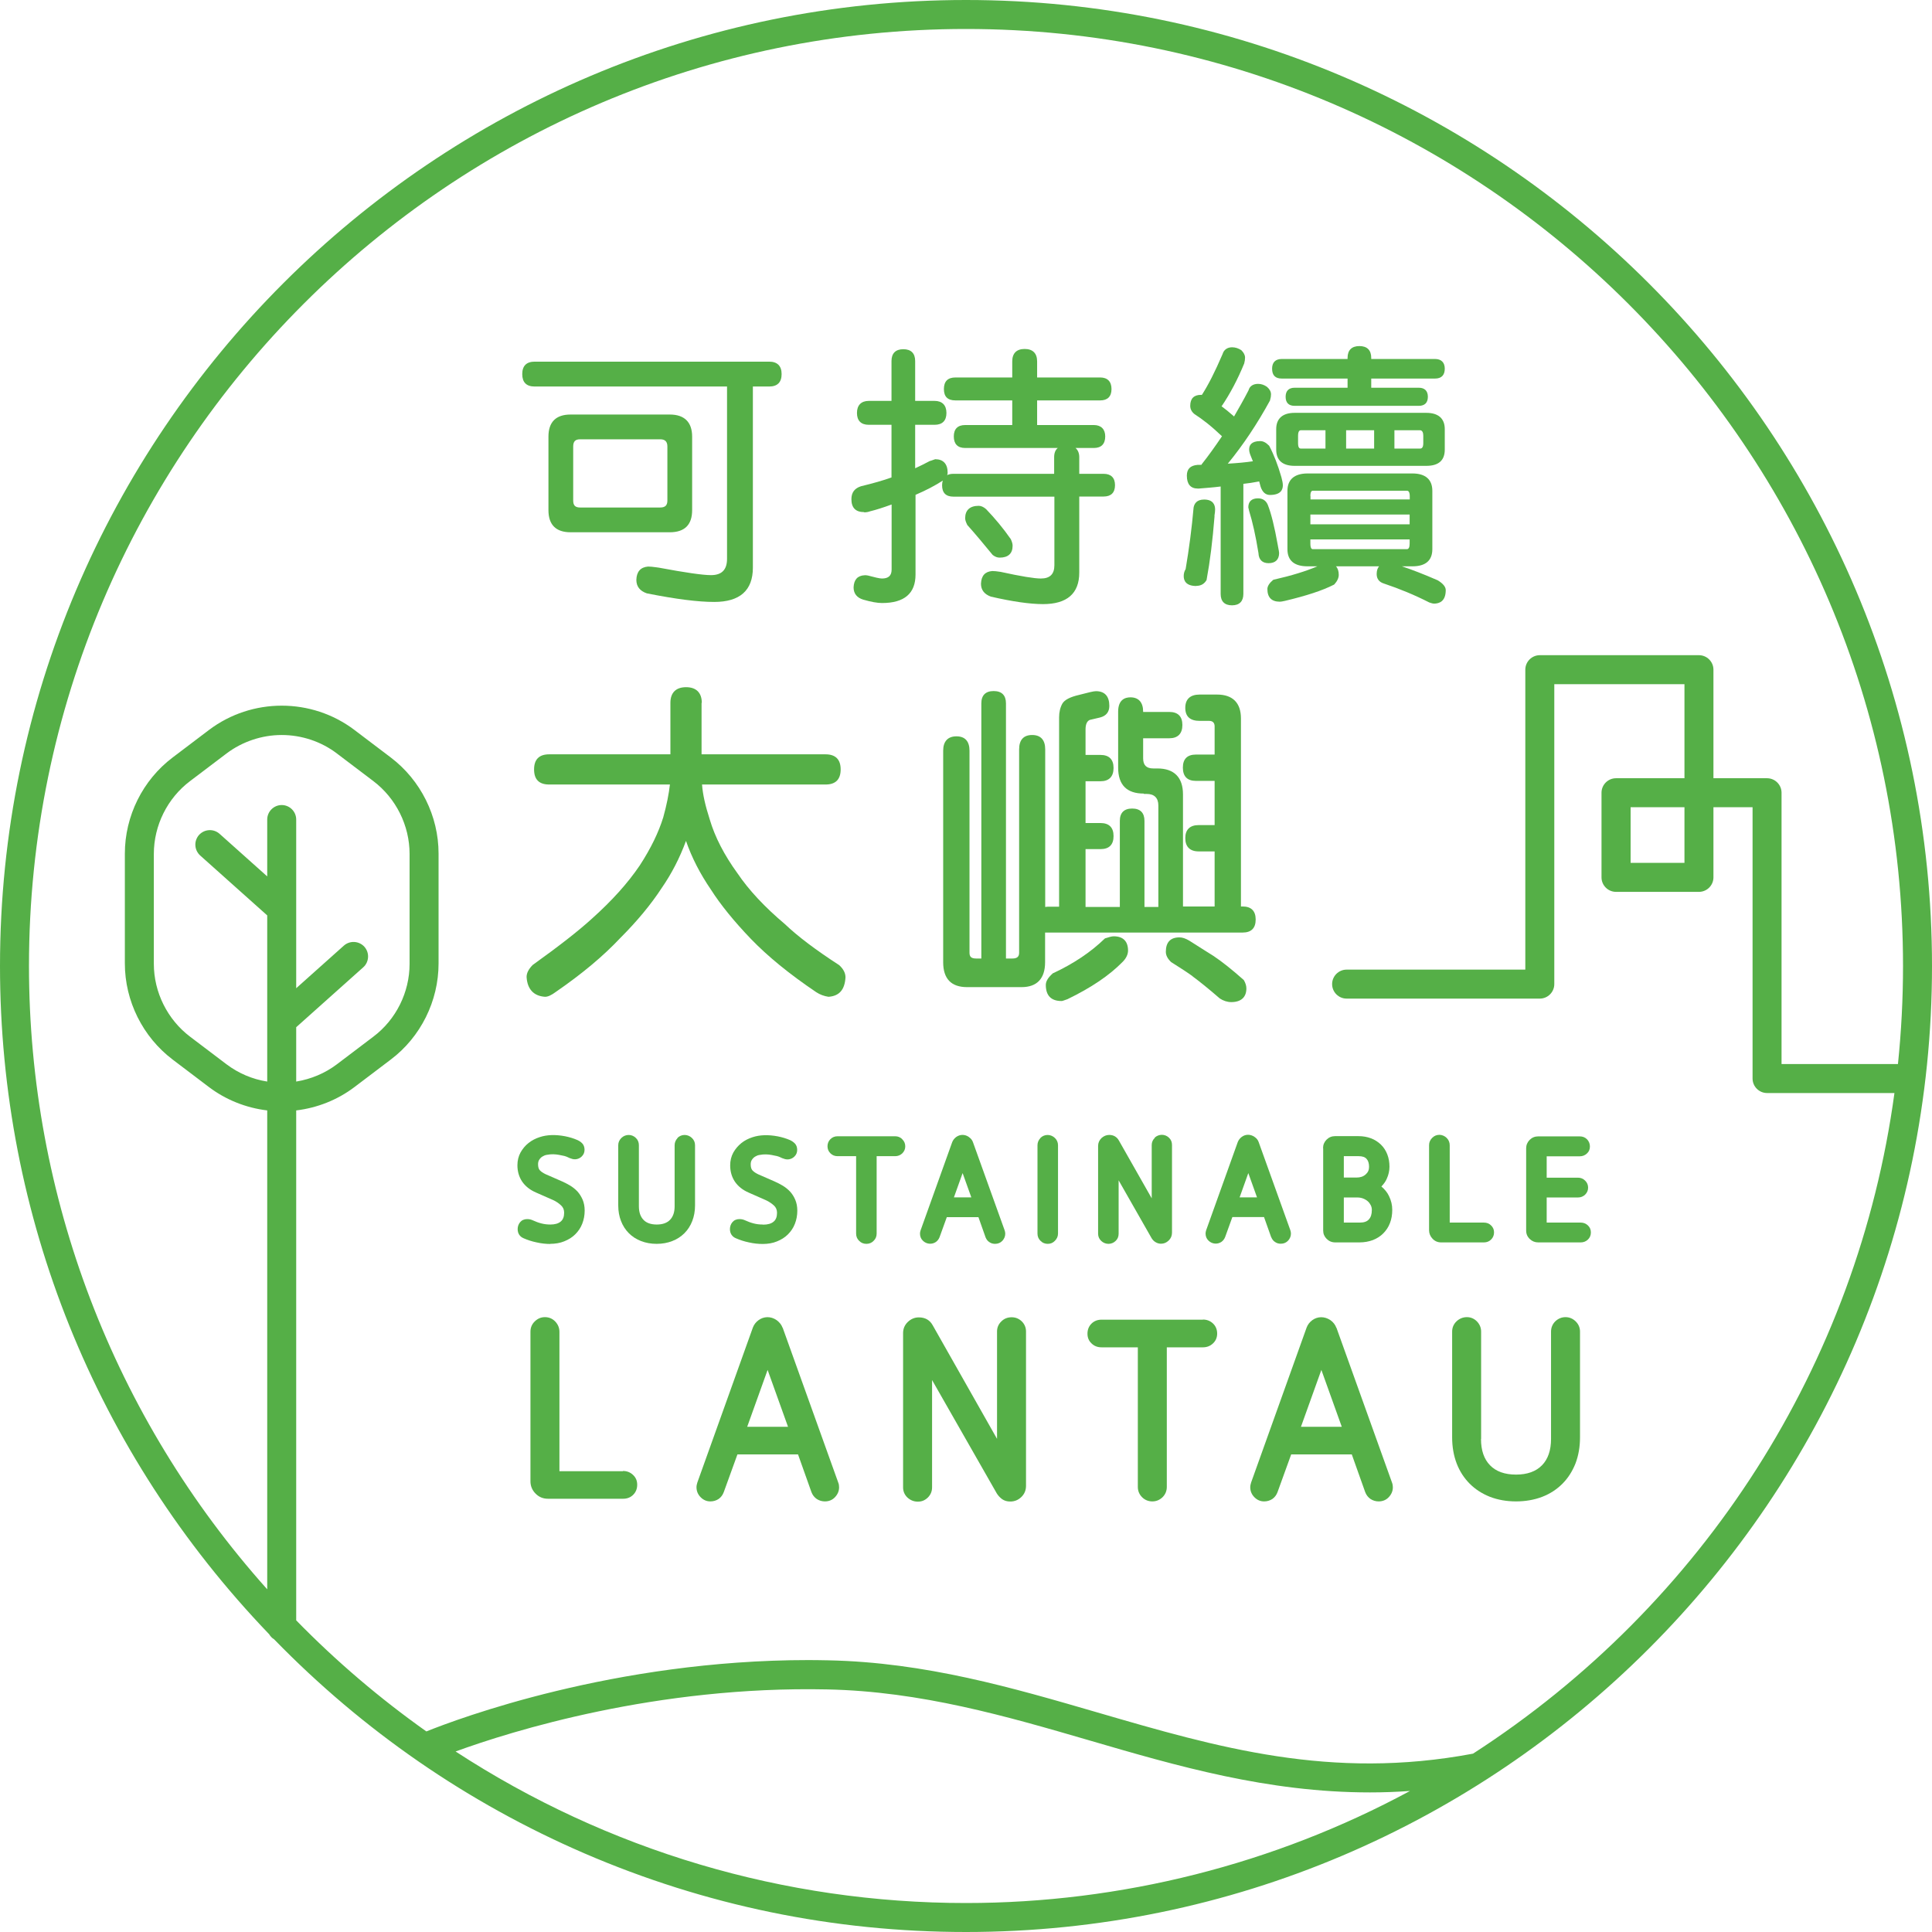 <?xml version="1.0" encoding="UTF-8"?><svg id="_圖層_1" xmlns="http://www.w3.org/2000/svg" viewBox="0 0 160 160"><defs><style>.cls-1{fill:#55af47;stroke-width:0px;}</style></defs><path class="cls-1" d="M44.29,32.01h15.92v14.27c0,.91-.44,1.35-1.33,1.35-.68,0-2.13-.21-4.32-.62l-.22-.03c-.28-.04-.49-.06-.67-.06h0c-.62.05-.95.42-.97,1.1,0,.55.29.92.87,1.12,2.42.48,4.24.71,5.58.71,2.12,0,3.2-.95,3.2-2.84v-15h1.35c.68,0,1.03-.35,1.03-1.03s-.36-1.03-1.03-1.03h-19.42c-.68,0-1.03.35-1.03,1.03s.34,1.03,1.03,1.03Z"/><path class="cls-1" d="M47.25,44.08h8.22c1.23,0,1.85-.62,1.85-1.83v-6.09c0-1.2-.64-1.83-1.85-1.83h-8.22c-1.21,0-1.83.62-1.83,1.83v6.09c0,1.21.62,1.83,1.83,1.83ZM47.47,36.98c0-.42.17-.6.58-.6h6.62c.41,0,.6.19.6.6v4.47c0,.4-.18.58-.6.58h-6.62c-.41,0-.58-.17-.58-.58v-4.47Z"/><path class="cls-1" d="M71.57,42.43c.17,0,.34-.03.5-.09.49-.12,1.03-.29,1.77-.56v5.39c0,.5-.26.74-.8.74-.2,0-.61-.1-1.17-.25-.12-.02-.22-.03-.27-.02-.58.03-.88.36-.91,1,0,.51.27.86.8,1.02.66.19,1.17.28,1.56.28,1.84,0,2.77-.79,2.77-2.36v-6.6c.89-.38,1.64-.78,2.26-1.18-.04.11-.06.24-.06.39,0,.62.31.94.94.94h8.36v5.68c0,.74-.37,1.1-1.12,1.1-.53,0-1.65-.18-3.33-.55-.31-.05-.53-.07-.7-.07h0c-.6.05-.9.39-.93,1.05,0,.51.27.87.82,1.07,1.78.41,3.24.62,4.32.62,1.99,0,3-.88,3-2.61v-6.3h2.02c.61,0,.94-.32.94-.94s-.34-.94-.94-.94h-2.02v-1.38c0-.33-.11-.59-.31-.76h1.52c.61,0,.94-.33.94-.96,0-.59-.34-.94-.94-.94h-4.7v-2.04h5.22c.61,0,.94-.32.94-.94s-.33-.96-.94-.96h-5.22v-1.33c0-.67-.36-1.03-1.03-1.03s-1.03.35-1.03,1.03v1.33h-4.7c-.64,0-.96.32-.96.96s.32.94.96.94h4.7v2.04h-3.9c-.61,0-.94.32-.94.94s.31.96.94.96h7.67c-.2.16-.3.42-.3.76v1.38h-8.36c-.2,0-.37.04-.5.11.03-.07.04-.13.04-.2,0-.73-.36-1.12-1.03-1.12l-.4.14h-.03c-.44.23-.85.44-1.23.61v-3.6h1.61c.64,0,.98-.34.98-.98s-.35-1-.98-1h-1.61v-3.3c0-.64-.34-.98-.98-.98s-.98.34-.98.98v3.3h-1.88c-.63,0-.98.36-.98,1s.34.98.98.98h1.88v4.36c-.66.24-1.5.48-2.53.73-.53.17-.79.52-.79,1.07,0,.71.35,1.07,1.05,1.07Z"/><path class="cls-1" d="M80.11,43.48c.66.74,1.34,1.55,2.1,2.48.21.16.39.22.58.22.7,0,1.07-.34,1.07-.98,0-.15-.04-.31-.15-.55-.62-.89-1.31-1.72-2.05-2.49-.21-.18-.41-.27-.61-.27-.73,0-1.12.36-1.12,1.03,0,.14.06.32.17.54v.02Z"/><path class="cls-1" d="M99.18,40.46h.1c.58-.05,1.19-.09,1.81-.17v8.9c0,.61.32.94.94.94s.94-.34.94-.94v-9.12c.4-.04.83-.11,1.31-.2h0c.04.14.08.28.12.44.15.45.41.68.77.68.89,0,1.07-.43,1.07-.8,0-.19-.05-.4-.12-.67-.29-1.01-.62-1.86-1.01-2.6l-.02-.02c-.26-.26-.48-.37-.73-.37-.75,0-.91.37-.91.68,0,.14.03.29.1.47.04.11.09.22.14.35.02.06.05.11.07.17-.59.09-1.26.15-2.08.2,1.25-1.52,2.43-3.28,3.5-5.24v-.02c.06-.2.08-.34.08-.48,0-.22-.11-.43-.33-.62-.22-.16-.47-.25-.74-.25-.41,0-.7.19-.79.53-.39.76-.81,1.49-1.2,2.17-.41-.36-.73-.62-.99-.81-.02,0-.03-.02-.05-.02.71-1.05,1.34-2.24,1.88-3.56.05-.2.07-.34.07-.48,0-.21-.1-.41-.31-.62-.25-.16-.5-.24-.76-.24-.4,0-.69.21-.79.56-.64,1.49-1.19,2.57-1.72,3.39-.02,0-.04-.01-.07-.01-.59,0-.89.31-.89.91,0,.27.12.5.36.69.33.21.63.43.91.65l.07.05c.44.35.86.72,1.27,1.11,0,0,.01.01.02.02-.61.9-1.15,1.65-1.65,2.28-.02.02-.04.05-.04.08-.11.01-.22.01-.34.01-.59.05-.88.34-.88.89,0,.71.31,1.07.91,1.07Z"/><path class="cls-1" d="M99.07,48.52c.39,0,.68-.17.86-.5v-.03c.28-1.51.49-3.21.65-5.2v-.11c.03-.18.05-.33.05-.49,0-.37-.16-.82-.91-.82-.62,0-.81.35-.87.65-.15,1.71-.37,3.38-.66,5.11-.11.18-.16.37-.16.58,0,.37.18.82,1.05.82Z"/><path class="cls-1" d="M119.08,48.06h-.01c-1.17-.51-2.13-.88-2.97-1.16h.87c1.09,0,1.65-.48,1.65-1.42v-4.83c0-.94-.57-1.44-1.65-1.44h-8.68c-1.09,0-1.67.5-1.67,1.44v4.83c0,.94.56,1.42,1.67,1.42h.81c-.94.4-2.13.77-3.63,1.11l-.04.02c-.31.26-.47.52-.47.75,0,.7.35,1.05,1.03,1.05.08,0,.21-.02.43-.07,1.76-.42,3.09-.85,4.05-1.34l.03-.02c.24-.26.37-.54.37-.79,0-.31-.08-.55-.23-.71h3.57c-.13.15-.2.36-.2.64,0,.4.21.67.61.79,1.31.44,2.52.94,3.74,1.56.04.01.08.02.12.04.11.03.19.06.27.06.45,0,.98-.19.98-1.12,0-.27-.22-.54-.66-.81ZM108.52,41.08c0-.44.15-.44.21-.44h7.79c.19,0,.23.24.23.44v.28h-8.22v-.28ZM108.52,42.61h8.22v.81h-8.22v-.81ZM108.73,45.48c-.06,0-.21,0-.21-.46v-.35h8.22v.35c0,.31-.08.46-.23.46h-7.79Z"/><path class="cls-1" d="M104.99,41.8c-.15-.35-.43-.53-.81-.53-.52,0-.8.26-.8.75l.07.3c.28.91.54,2.05.77,3.48.02.55.32.84.84.84.56,0,.87-.3.87-.84,0-.08-.03-.24-.08-.49l-.03-.17c-.27-1.52-.55-2.64-.83-3.34Z"/><path class="cls-1" d="M118.12,34.19h-10.9c-1,0-1.53.47-1.53,1.35v1.69c0,.89.52,1.35,1.53,1.35h10.9c1.02,0,1.53-.45,1.53-1.35v-1.69c0-.88-.53-1.35-1.53-1.35ZM109.77,37.15h-2.02c-.08,0-.25,0-.25-.44v-.62c0-.46.18-.46.25-.46h2.02v1.52ZM113.8,37.15h-2.32v-1.52h2.32v1.52ZM117.87,36.71c0,.44-.2.44-.28.44h-2.11v-1.52h2.11c.23,0,.28.25.28.46v.62Z"/><path class="cls-1" d="M106.15,31.35h5.45v.76h-4.38c-.49,0-.75.26-.75.75s.25.75.75.75h10.28c.49,0,.75-.26.75-.75s-.27-.75-.75-.75h-3.94v-.76h5.29c.52,0,.8-.28.8-.82,0-.51-.29-.8-.8-.8h-5.29v-.09c0-.64-.34-.98-.98-.98s-.98.34-.98.98v.09h-5.45c-.52,0-.8.28-.8.8,0,.55.26.82.8.82Z"/><path class="cls-1" d="M58.12,58.21c0-.84-.46-1.3-1.3-1.3s-1.3.45-1.3,1.3v4.26h-10.04c-.83,0-1.25.42-1.25,1.25s.41,1.25,1.25,1.25h10c-.09.79-.27,1.7-.55,2.71-.39,1.26-1.02,2.56-1.94,3.98-1,1.48-2.3,2.92-3.96,4.41-1.14,1.04-2.75,2.29-4.91,3.84-.34.34-.51.67-.51,1,.06,1.01.59,1.58,1.53,1.64.24,0,.52-.13.9-.41,2.16-1.49,3.91-2.95,5.34-4.47,1.36-1.36,2.52-2.75,3.42-4.13.81-1.17,1.49-2.48,2.01-3.9.48,1.38,1.16,2.71,2.07,4.04.79,1.24,1.9,2.61,3.31,4.08,1.39,1.44,3.16,2.89,5.41,4.41.31.2.63.32,1.01.38.89-.06,1.35-.58,1.41-1.61,0-.35-.17-.69-.52-1.01-1.9-1.23-3.42-2.37-4.51-3.41-1.65-1.39-2.97-2.8-3.91-4.19-1.09-1.5-1.87-3-2.3-4.46-.37-1.15-.58-2.07-.64-2.9h10.23c.83,0,1.25-.42,1.25-1.25s-.43-1.25-1.25-1.25h-10.27v-4.26Z"/><path class="cls-1" d="M93.42,78.73c0-.78-.41-1.19-1.19-1.19-.15,0-.38.06-.71.17l-.03.02c-1.14,1.11-2.57,2.07-4.26,2.86h-.02c-.41.36-.6.67-.6.98,0,.88.44,1.33,1.3,1.33.05,0,.14-.02.49-.15,1.98-.96,3.47-1.97,4.57-3.09.29-.29.45-.62.45-.94Z"/><path class="cls-1" d="M98.73,80.83h0c.61.45,1.38,1.07,2.29,1.86.29.19.62.3.95.3.8,0,1.25-.4,1.25-1.13,0-.22-.07-.45-.21-.69l-.02-.02c-.98-.87-1.8-1.52-2.49-1.98-.26-.17-.53-.34-.81-.51-.38-.24-.78-.5-1.2-.76-.3-.18-.57-.27-.81-.27-.75,0-1.13.4-1.13,1.19,0,.29.13.56.44.86l.24.15c.54.34,1.04.66,1.51,1Z"/><path class="cls-1" d="M94.74,65.75h.23c.62,0,.96.33.96.96v8.4h-1.15v-7.13c0-.67-.35-1.02-1.02-1.02s-1.02.35-1.02,1.02v7.13h-2.84v-4.79h1.24c.71,0,1.08-.36,1.08-1.08s-.38-1.08-1.08-1.08h-1.24v-3.46h1.24c.7,0,1.08-.38,1.08-1.1s-.38-1.08-1.08-1.08h-1.24v-2.11c0-.43.12-.69.35-.79l.85-.2c.51-.13.77-.46.77-.96,0-.8-.38-1.22-1.11-1.22-.2,0-.63.11-1.4.31-.74.17-1.2.41-1.38.72-.18.32-.27.71-.27,1.14v15.68h-.9c-.08,0-.16,0-.22.02,0,0-.02,0-.03,0v-13.05c0-.78-.37-1.19-1.08-1.19s-1.08.4-1.08,1.19v16.84c0,.33-.17.48-.56.48h-.53v-21.13c0-.67-.35-1.02-1.02-1.02s-1.02.35-1.02,1.02v21.13h-.42c-.4,0-.56-.13-.56-.48v-16.73c0-.78-.37-1.19-1.08-1.19s-1.1.41-1.1,1.19v17.52c0,1.37.67,2.06,1.98,2.06h4.51c1.28,0,1.95-.71,1.95-2.06v-2.46c.06,0,.15,0,.25,0h16.11c.71,0,1.08-.36,1.08-1.08s-.38-1.08-1.08-1.08h-.14v-15.57c0-1.29-.68-1.98-1.98-1.98h-1.44c-.78,0-1.19.38-1.19,1.1s.4,1.08,1.19,1.08h.79c.29,0,.45.16.45.45v2.34h-1.55c-.71,0-1.08.36-1.08,1.08s.36,1.1,1.08,1.1h1.55v3.66h-1.32c-.72,0-1.11.37-1.11,1.08s.38,1.1,1.11,1.1h1.32v4.56h-2.62v-9.28c0-1.41-.73-2.15-2.12-2.15h-.34c-.57,0-.84-.27-.84-.84v-1.66h2.17c.7,0,1.08-.38,1.08-1.1s-.38-1.08-1.08-1.08h-2.17v-.02c0-.77-.37-1.19-1.05-1.19-.47,0-1.02.21-1.02,1.19v4.63c0,1.43.71,2.15,2.12,2.15Z"/><path class="cls-1" d="M45.56,103.01c.43,0,.83-.07,1.17-.21.35-.14.66-.33.91-.58.25-.25.45-.54.58-.88.13-.33.2-.7.2-1.08,0-.35-.06-.65-.17-.91-.11-.25-.25-.48-.43-.68-.18-.19-.38-.35-.61-.49-.22-.13-.45-.25-.68-.35l-1.35-.59c-.21-.1-.37-.21-.48-.33-.09-.1-.14-.27-.14-.49,0-.15.03-.28.1-.38.07-.11.16-.2.26-.26.11-.07.23-.12.36-.14.4-.08.72-.05,1.01,0,.17.03.32.06.44.09.12.03.22.07.3.11.1.05.19.09.25.1.3.13.65.07.89-.16.16-.15.24-.34.24-.56s-.07-.41-.2-.54c-.11-.11-.24-.2-.4-.27-.32-.14-.66-.24-1.01-.31-.79-.15-1.5-.13-2.1.07-.34.11-.66.27-.93.49-.27.21-.49.48-.66.78-.17.31-.26.67-.26,1.06,0,.51.13.96.39,1.35.26.38.64.69,1.15.91l1.43.63c.24.11.46.26.65.44.17.16.25.36.25.6,0,.33-.09.57-.28.73-.2.17-.49.25-.86.25-.26,0-.51-.03-.74-.09-.24-.06-.48-.15-.72-.26-.06-.03-.13-.05-.2-.07-.08-.02-.17-.03-.26-.03-.25,0-.45.09-.59.26-.13.16-.2.35-.2.57,0,.36.18.63.5.76.32.14.68.26,1.07.34.39.09.78.13,1.15.13Z"/><path class="cls-1" d="M56.12,94.24h0c-.16.17-.25.37-.25.6v5.06c0,.49-.13.86-.38,1.12-.25.26-.62.39-1.1.39s-.86-.13-1.1-.39c-.25-.26-.38-.63-.38-1.12v-5.06c0-.23-.08-.44-.25-.6-.33-.33-.86-.33-1.2,0-.17.17-.26.37-.26.6v4.99c0,.47.08.91.23,1.29.15.39.37.73.65,1.01s.62.5,1.01.65c.39.15.82.23,1.29.23s.91-.08,1.29-.23c.39-.15.73-.37,1.01-.65.28-.28.5-.62.65-1.01.15-.39.23-.82.23-1.29v-4.99c0-.24-.09-.44-.26-.6-.34-.33-.87-.33-1.2,0Z"/><path class="cls-1" d="M63.16,101.41c-.26,0-.51-.03-.74-.09-.24-.06-.48-.15-.72-.26-.06-.03-.13-.05-.2-.07-.08-.02-.17-.03-.26-.03-.25,0-.45.09-.59.26-.13.16-.2.35-.2.57,0,.36.18.63.5.76.32.14.68.26,1.07.34.39.09.78.13,1.15.13.43,0,.83-.07,1.17-.21.35-.14.66-.33.91-.58.25-.25.45-.54.58-.88.13-.33.2-.7.2-1.08,0-.35-.06-.65-.17-.91-.11-.26-.25-.48-.43-.68-.18-.19-.38-.35-.61-.49-.22-.13-.45-.25-.68-.35l-1.35-.59c-.21-.1-.37-.21-.48-.33-.09-.1-.14-.27-.14-.49,0-.15.03-.28.1-.38.07-.11.16-.2.26-.26.11-.07.23-.12.36-.14.4-.08.74-.05,1.01,0,.17.03.32.06.44.09.12.03.22.07.3.11.1.05.19.09.25.1.3.13.65.07.89-.16.16-.15.24-.34.24-.56s-.07-.41-.2-.54c-.11-.11-.24-.2-.39-.27-.32-.14-.66-.24-1.01-.31-.79-.15-1.5-.13-2.1.07-.34.11-.66.27-.93.49s-.49.48-.66.78c-.17.31-.26.67-.26,1.06,0,.51.13.96.39,1.35.26.38.64.69,1.15.91l1.43.63c.24.11.46.26.66.44.17.16.25.36.25.6,0,.33-.09.57-.28.73-.2.17-.49.25-.86.25Z"/><path class="cls-1" d="M74.72,94.34h0c-.16-.16-.36-.24-.59-.24h-4.77c-.23,0-.43.08-.59.24-.16.16-.24.36-.24.59s.08.42.24.58c.16.16.36.24.59.24h1.54v6.41c0,.23.08.44.25.6.16.17.37.25.6.25s.44-.08.6-.25c.17-.16.25-.37.25-.6v-6.41h1.53c.23,0,.43-.08.59-.23.16-.16.25-.35.25-.58s-.08-.43-.25-.59Z"/><path class="cls-1" d="M80.24,94.16c-.33-.23-.73-.23-1.05,0-.15.11-.26.25-.33.42l-2.62,7.31c-.03.09-.05.18-.05.27,0,.24.08.44.25.6.29.28.73.32,1.06.1.14-.1.24-.23.31-.4l.6-1.66h2.62l.59,1.67c.07.17.17.31.32.4.14.1.3.14.47.14.25,0,.45-.09.61-.26.15-.17.23-.36.23-.58,0-.1-.02-.19-.05-.28l-2.62-7.29c-.06-.18-.18-.33-.35-.44ZM79,99.16l.72-2.01.72,2.01h-1.44Z"/><path class="cls-1" d="M86.17,94.24h0c-.16.17-.25.37-.25.6v7.32c0,.23.08.44.25.6.16.17.37.25.6.25s.43-.08.59-.25c.17-.17.26-.37.26-.6v-7.32c0-.23-.09-.44-.26-.6-.34-.33-.87-.33-1.2,0Z"/><path class="cls-1" d="M95.64,94.23h0c-.17.16-.26.36-.26.6v4.41l-2.72-4.79c-.17-.3-.44-.46-.8-.46-.24,0-.45.09-.64.26-.18.18-.28.39-.28.65v7.27c0,.24.09.44.26.6.34.32.86.32,1.19,0,.17-.16.25-.36.25-.6v-4.42l2.73,4.79c.08.13.18.24.31.32.14.09.3.14.47.14.24,0,.45-.09.63-.26.18-.17.28-.39.28-.65v-7.27c0-.24-.08-.44-.25-.6-.33-.32-.85-.32-1.19,0Z"/><path class="cls-1" d="M105.28,102.46h0c.07.17.17.31.32.4.14.1.3.14.47.14.25,0,.45-.09.61-.26.15-.17.23-.36.23-.58,0-.1-.02-.19-.05-.28l-2.62-7.29c-.06-.18-.18-.33-.35-.44-.33-.23-.74-.23-1.05,0-.15.11-.26.25-.33.42l-2.62,7.31c-.03.09-.05.19-.05.27,0,.24.08.44.25.6.29.28.73.32,1.06.1.14-.1.24-.23.31-.4l.6-1.66h2.62l.59,1.66ZM102.66,99.16l.72-2.01.72,2.01h-1.44Z"/><path class="cls-1" d="M109.58,95.09v6.82c0,.27.1.5.29.69.19.19.43.29.7.29h2.02c.4,0,.77-.07,1.1-.19.33-.13.62-.31.86-.55.24-.24.43-.52.56-.86.13-.33.19-.7.19-1.1s-.09-.77-.27-1.14c-.14-.3-.36-.56-.63-.79.19-.2.35-.41.45-.65.14-.31.22-.64.22-.99,0-.37-.06-.71-.18-1.02-.12-.31-.3-.59-.53-.81-.23-.22-.5-.4-.82-.52-.32-.12-.66-.18-1.04-.18h-1.94c-.27,0-.51.1-.7.29-.19.19-.29.43-.29.69ZM111.29,95.75h1.23c.3,0,.52.07.65.22.14.15.21.37.21.67,0,.25-.09.45-.28.62-.2.18-.45.26-.76.26h-1.05v-1.77ZM111.29,99.17h1.12c.18,0,.34.03.49.09.15.06.28.14.38.23.1.09.18.2.24.32.06.12.09.25.09.39,0,.35-.08.61-.25.79-.16.18-.41.26-.75.26h-1.32v-2.08Z"/><path class="cls-1" d="M119.35,102.89h3.55c.23,0,.43-.08.59-.24.16-.16.24-.36.24-.59s-.08-.42-.25-.58c-.16-.16-.36-.23-.59-.23h-2.83v-6.4c0-.23-.08-.44-.25-.61-.16-.16-.37-.25-.59-.26-.24,0-.44.08-.61.25-.17.17-.26.37-.26.6v7.06c0,.26.1.5.29.7.19.2.43.3.7.3Z"/><path class="cls-1" d="M127.39,102.89h3.53c.22,0,.42-.08.58-.23.17-.16.25-.36.25-.6s-.09-.43-.25-.58c-.16-.15-.36-.23-.58-.23h-2.83v-2.08h2.59c.23,0,.43-.08.59-.23.16-.16.25-.35.25-.58s-.08-.43-.25-.59c-.16-.16-.36-.24-.59-.24h-2.59v-1.77h2.74c.23,0,.43-.08.59-.23.17-.15.25-.35.25-.58s-.08-.43-.24-.6c-.16-.16-.36-.24-.6-.24h-3.45c-.27,0-.51.1-.7.29s-.29.43-.29.69v6.82c0,.28.1.51.3.7.2.19.43.28.69.28Z"/><path class="cls-1" d="M51.59,121.84h-5.26v-11.54c0-.33-.12-.62-.35-.86-.23-.24-.52-.36-.85-.36s-.6.12-.84.35c-.24.23-.36.52-.36.85v12.4c0,.38.14.73.42,1.01.28.29.63.43,1.03.43h6.23c.33,0,.61-.11.83-.33.22-.22.33-.5.33-.83s-.11-.59-.34-.81c-.23-.22-.51-.33-.84-.33Z"/><path class="cls-1" d="M64.81,109.96c-.09-.25-.26-.46-.49-.63-.5-.35-1.08-.31-1.5,0-.22.16-.38.37-.47.61l-4.6,12.84c-.04.13-.07.26-.07.38,0,.33.12.61.35.84.23.23.5.34.8.34.25,0,.48-.07.68-.2.2-.14.34-.33.43-.57l1.13-3.12h5.02l1.11,3.12c.09.24.24.43.44.57.2.13.43.2.67.2.34,0,.63-.12.85-.36.22-.24.33-.51.33-.81,0-.14-.02-.27-.07-.39l-4.6-12.82ZM61.88,118.16l1.69-4.71,1.69,4.71h-3.39Z"/><path class="cls-1" d="M83.78,109.09c-.33,0-.62.11-.85.34-.24.23-.36.51-.36.84v8.89l-5.33-9.41c-.24-.43-.62-.65-1.15-.65-.34,0-.65.13-.91.38-.26.25-.39.56-.39.92v12.78c0,.33.12.61.36.84.24.22.53.34.86.34s.59-.11.83-.34c.23-.23.35-.51.35-.84v-8.89l5.36,9.39c.12.19.27.35.45.48.19.13.41.19.67.19.34,0,.65-.12.91-.37.26-.25.39-.56.39-.93v-12.78c0-.33-.12-.61-.35-.84-.23-.22-.51-.34-.83-.34Z"/><path class="cls-1" d="M99.61,109.29h-8.39c-.33,0-.61.11-.83.33-.22.22-.33.5-.33.83s.11.59.33.8c.22.22.5.33.83.33h3.01v11.56c0,.33.12.62.35.85.23.23.52.35.85.35s.61-.12.85-.35c.23-.23.35-.52.35-.85v-11.56h2.99c.33,0,.61-.11.84-.33.23-.22.34-.49.34-.81s-.11-.61-.34-.83c-.23-.22-.51-.33-.84-.33Z"/><path class="cls-1" d="M110.67,109.96c-.09-.25-.26-.47-.49-.63-.5-.34-1.08-.31-1.5,0-.22.16-.38.37-.47.61l-4.6,12.84c-.04.14-.07.26-.07.38,0,.33.12.61.35.84.23.23.5.34.8.34.25,0,.48-.07.68-.2.2-.14.34-.33.43-.57l1.13-3.12h5.02l1.11,3.12c.09.24.24.43.44.57.2.13.43.2.67.2.34,0,.63-.12.85-.36.22-.24.33-.51.33-.81,0-.13-.02-.26-.07-.39l-4.6-12.82ZM107.74,118.16l1.69-4.71,1.69,4.71h-3.39Z"/><path class="cls-1" d="M122.66,119.17v-8.89c0-.33-.12-.61-.35-.85-.23-.23-.51-.35-.83-.35s-.62.12-.86.35c-.24.23-.36.52-.36.85v8.76c0,.79.13,1.52.38,2.17.25.65.62,1.21,1.08,1.67.46.46,1.02.82,1.67,1.08.65.25,1.38.38,2.16.38s1.52-.13,2.17-.38c.65-.25,1.21-.62,1.67-1.08.46-.46.82-1.02,1.08-1.67.25-.65.38-1.38.38-2.17v-8.76c0-.33-.12-.61-.36-.85-.24-.23-.52-.35-.84-.35s-.61.12-.85.35c-.23.23-.35.52-.35.85v8.89c0,.93-.25,1.67-.75,2.18-.5.51-1.22.77-2.15.77s-1.66-.26-2.15-.77c-.5-.51-.75-1.24-.75-2.18Z"/><path class="cls-1" d="M80,0C35.89,0,0,35.89,0,80c0,20.71,7.92,40.37,22.29,55.34.1.17.24.32.41.42,7.38,7.58,16.02,13.54,25.68,17.72,10.01,4.32,20.65,6.52,31.62,6.52,44.11,0,80-35.89,80-80S124.11,0,80,0ZM23.33,66.67c-.66,0-1.2.54-1.2,1.2v4.71l-3.95-3.53c-.24-.21-.55-.32-.87-.3-.32.02-.61.16-.83.4-.21.24-.32.55-.3.87.02.32.16.61.4.83l5.55,4.96v13.76c-1.23-.19-2.39-.69-3.37-1.43l-3.01-2.28c-1.88-1.42-3.01-3.68-3.01-6.04v-9.1c0-2.36,1.12-4.62,3.01-6.04l3.01-2.28c1.3-.98,2.92-1.53,4.57-1.53s3.27.54,4.57,1.53l3.01,2.28c1.88,1.42,3.01,3.68,3.01,6.04v9.1c0,2.36-1.12,4.62-3.01,6.04l-3.01,2.28c-.98.74-2.14,1.23-3.37,1.43v-4.5l5.55-4.96c.24-.21.38-.51.4-.83.02-.32-.09-.63-.3-.87-.44-.49-1.2-.54-1.7-.1l-3.95,3.53v-13.97c0-.66-.54-1.2-1.2-1.2ZM80,157.6c-15.06,0-29.67-4.34-42.27-12.55,4.66-1.7,16.64-5.44,30.77-5.14,7.76.16,14.85,2.22,21.71,4.22,7.26,2.12,14.77,4.31,23.24,4.31,1.09,0,2.2-.04,3.32-.12-11.24,6.07-23.94,9.28-36.77,9.28ZM146.34,64.45h-4.44v-8.99c0-.66-.54-1.2-1.2-1.2h-13.18c-.66,0-1.2.54-1.2,1.2v24.84h-14.8c-.66,0-1.2.54-1.2,1.2s.54,1.2,1.2,1.2h16c.66,0,1.2-.54,1.2-1.2v-24.84h10.78v7.79h-5.67c-.66,0-1.2.54-1.2,1.2v7.01c0,.66.54,1.2,1.2,1.2h6.87c.66,0,1.2-.54,1.2-1.2v-5.81h3.24v22.47c0,.66.54,1.2,1.2,1.2h10.55c-3.05,22.42-15.77,42.35-34.9,54.71-11.8,2.22-21.18-.52-31.1-3.41-7.01-2.04-14.25-4.16-22.33-4.32-.54-.01-1.07-.02-1.6-.02-16.12,0-29.04,4.86-31.65,5.91-3.84-2.72-7.47-5.81-10.78-9.2v-42.23c1.76-.21,3.43-.88,4.82-1.93l3.01-2.28c2.48-1.87,3.96-4.85,3.96-7.96v-9.1c0-3.11-1.48-6.08-3.96-7.96l-3.01-2.28c-3.54-2.68-8.49-2.68-12.04,0l-3.01,2.28c-2.48,1.87-3.96,4.85-3.96,7.96v9.1c0,3.11,1.48,6.08,3.96,7.96l3.01,2.28c1.39,1.05,3.06,1.72,4.82,1.93v39.66C9.4,117.39,2.4,99.06,2.4,80,2.4,37.21,37.21,2.4,80,2.4s77.6,34.81,77.6,77.6c0,2.69-.14,5.42-.42,8.12h-9.64v-22.47c0-.66-.54-1.2-1.2-1.2ZM139.5,66.85v4.61h-4.46v-4.61h4.46Z"/></svg>